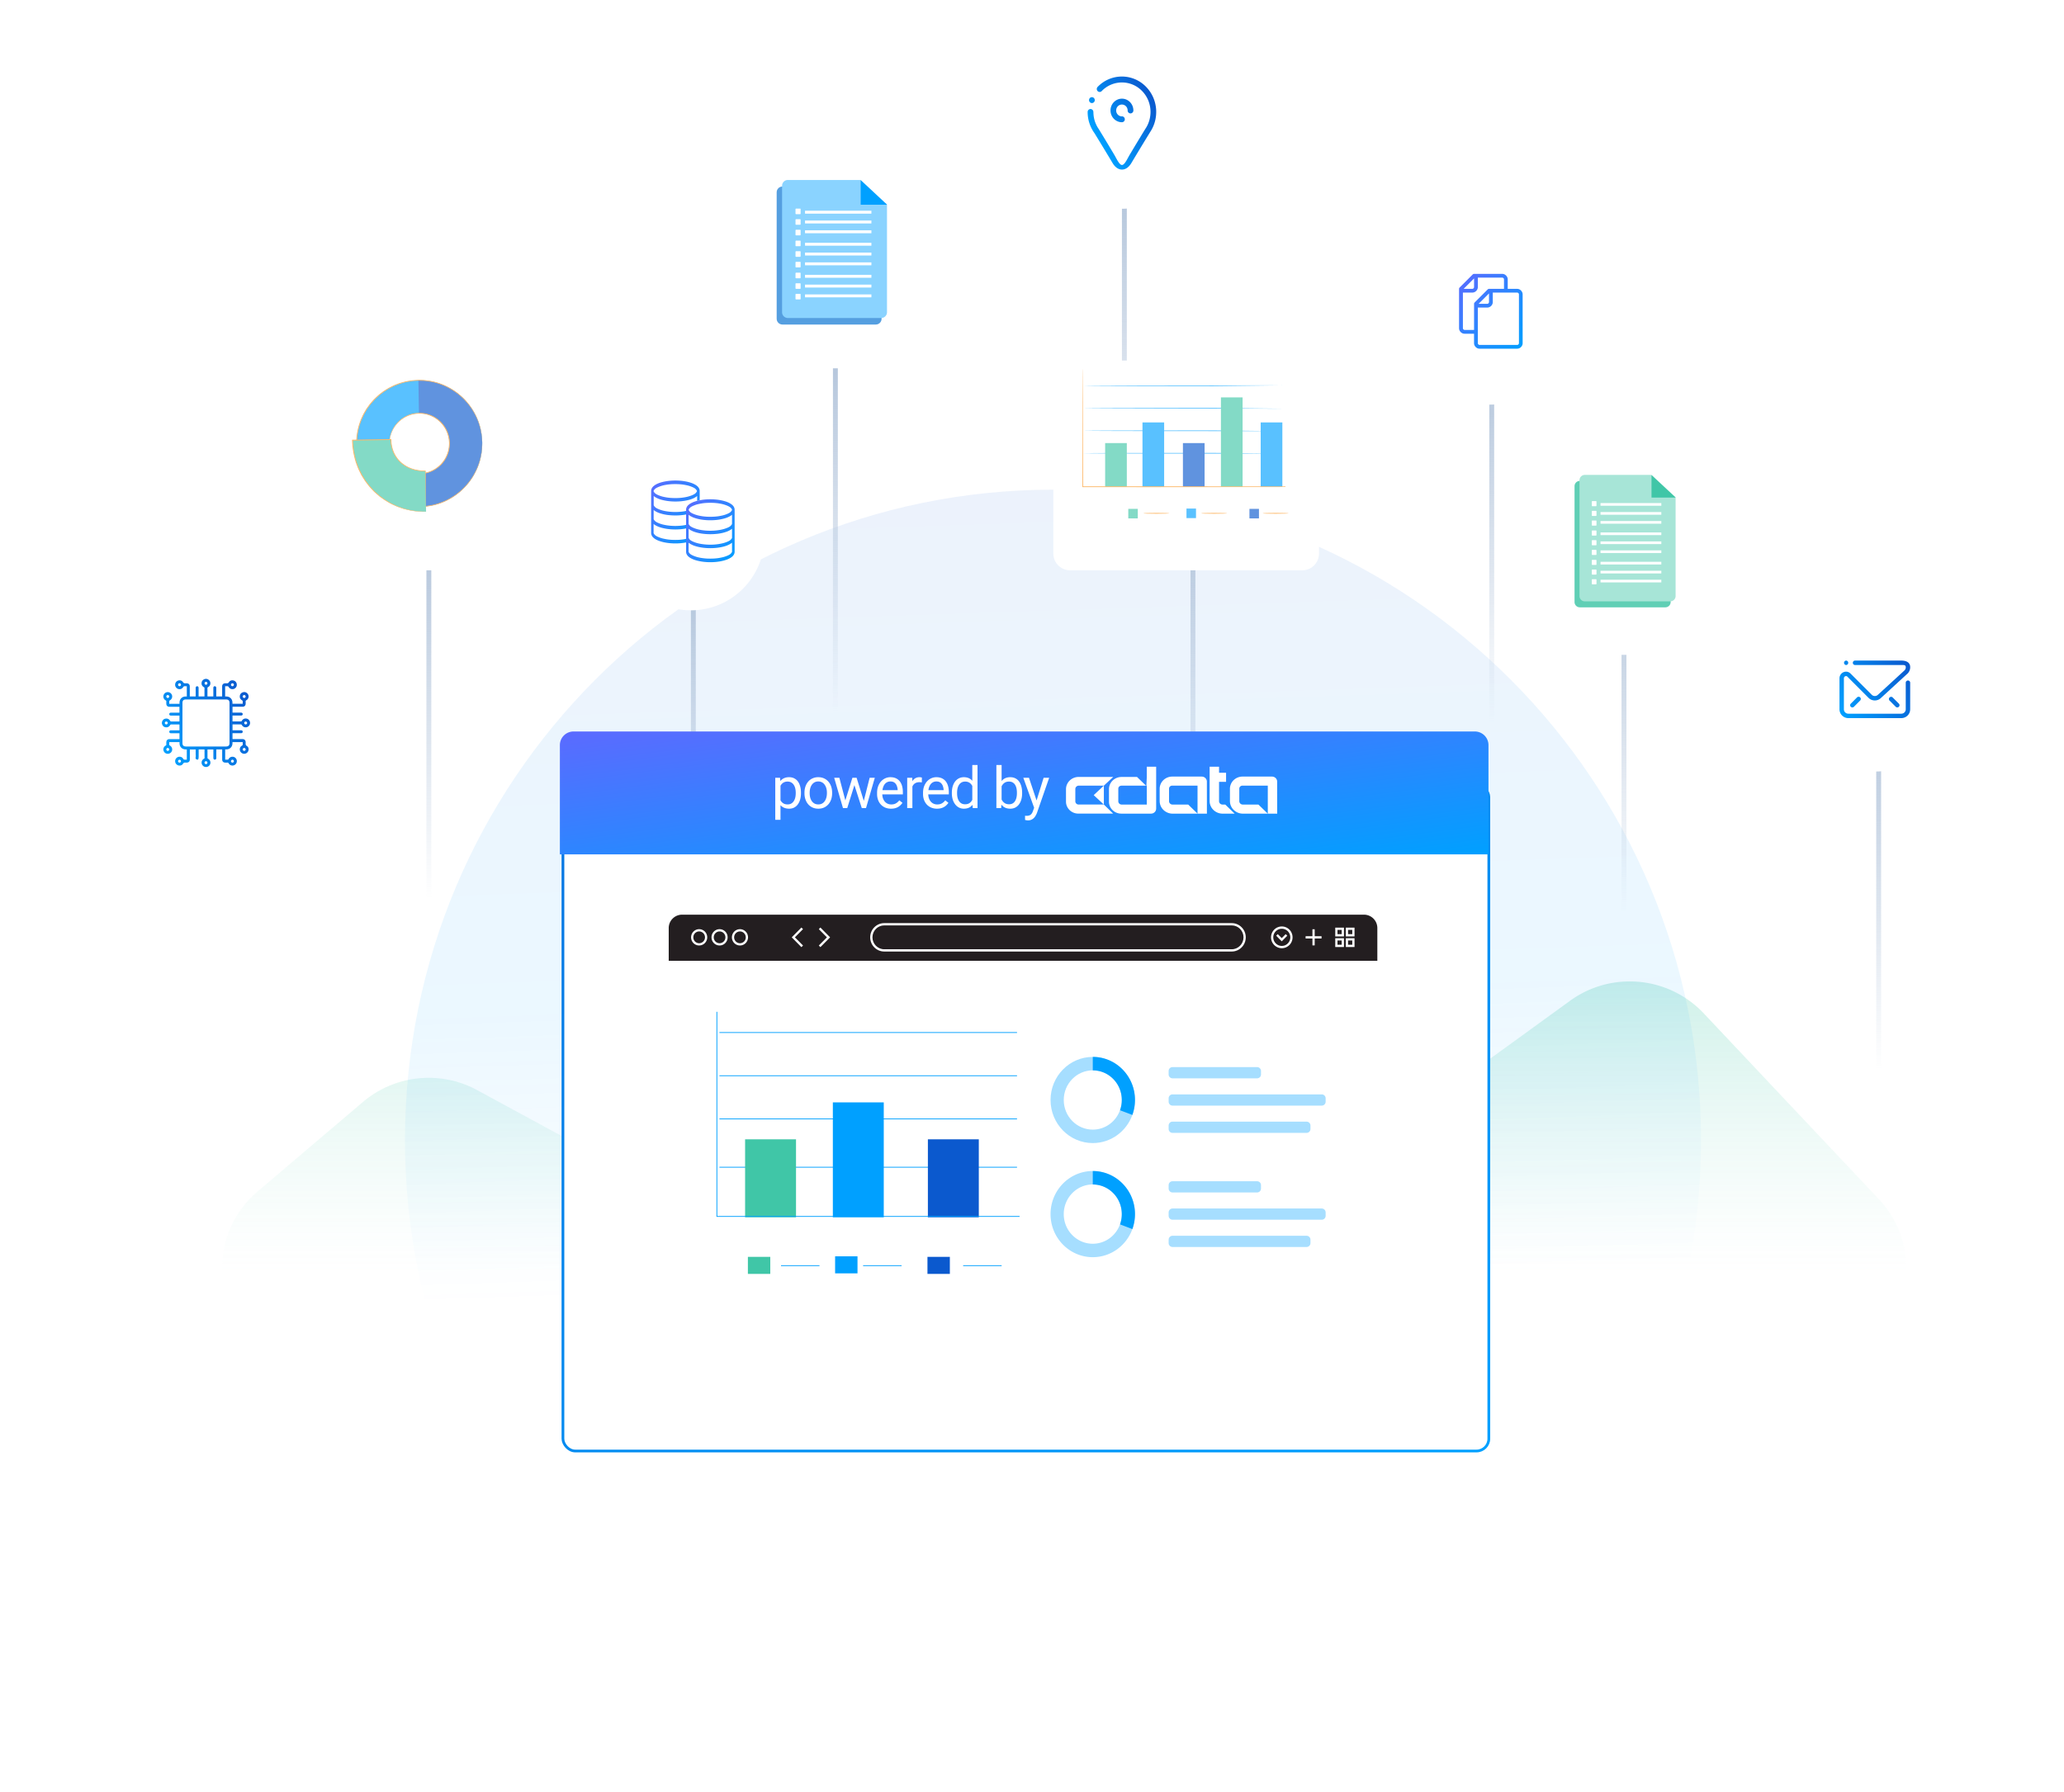 <svg xmlns="http://www.w3.org/2000/svg" width="555" height="482" fill="none" viewBox="0 0 555 482">
  <path fill="url(#a)" fill-opacity=".65" d="m97.575 296.39-28.14 23.916c-19.38 16.47-7.733 48.161 17.7 48.161h398.058c23.961 0 36.326-28.638 19.895-46.078l-46.963-49.845c-9.424-10.003-24.811-11.453-35.938-3.386l-32.429 23.51a27.332 27.332 0 0 1-32.796-.532l-66.998-51.971c-10.351-8.03-24.944-7.586-34.788 1.058l-70.718 62.097a27.334 27.334 0 0 1-31.075 3.483l-25.067-13.607a27.333 27.333 0 0 0-30.741 3.194Z"/>
  <path fill="url(#b)" d="M283.15 481.567c96.236 0 174.25-78.321 174.25-174.934S379.386 131.7 283.15 131.7 108.9 210.02 108.9 306.633s78.014 174.934 174.25 174.934Z" opacity=".08"/>
  <path stroke="url(#c)" stroke-width="1.317" d="M115.316 133.852v107.999"/>
  <path stroke="url(#d)" stroke-width="1.317" d="M186.437 141.755v107.998"/>
  <path stroke="url(#e)" stroke-width="1.317" d="M224.632 83.804v107.999"/>
  <path stroke="url(#f)" stroke-width="1.317" d="M302.339 39.024v107.999"/>
  <path stroke="url(#g)" stroke-width="1.317" d="M320.777 123.316v107.999"/>
  <path stroke="url(#h)" stroke-width="1.317" d="M401.118 86.438v107.999"/>
  <path stroke="url(#i)" stroke-width="1.317" d="M436.679 137.803v107.999"/>
  <path stroke="url(#j)" stroke-width="1.317" d="M505.166 179.949v107.999"/>
  <g filter="url(#k)">
    <path fill="#fff" d="M254.711 39.024h-60.618a4.367 4.367 0 0 0-4.363 4.37v46.022a4.367 4.367 0 0 0 4.363 4.37h60.618a4.367 4.367 0 0 0 4.364-4.37V43.395a4.367 4.367 0 0 0-4.364-4.37Z"/>
  </g>
  <path fill="#559FE0" d="M208.843 51.719V85.73c0 .86.694 1.554 1.551 1.554h25.107c.858 0 1.552-.695 1.552-1.554V56.75l-7.071-6.586h-19.588c-.857 0-1.551.695-1.551 1.554Z"/>
  <path fill="#8AD3FF" d="M210.298 49.96v34.013a1.55 1.55 0 0 0 1.551 1.553h25.107a1.55 1.55 0 0 0 1.551-1.553v-28.98l-7.071-6.586h-19.587a1.55 1.55 0 0 0-1.551 1.553Z"/>
  <path fill="#00A0FF" d="M238.507 55.054h-7.071v-6.589l7.071 6.59Z"/>
  <path fill="#fff" fill-rule="evenodd" d="M213.909 57.464v-1.228c0-.074.056-.135.123-.135h1.127c.067 0 .123.061.123.135v1.228c0 .073-.056.135-.123.135h-1.127c-.067 0-.123-.062-.123-.135Z" clip-rule="evenodd" style="mix-blend-mode:screen"/>
  <path fill="#fff" d="M234.316 56.678h-17.849v.786h17.849v-.785Z" style="mix-blend-mode:screen"/>
  <path fill="#fff" fill-rule="evenodd" d="M213.909 60.313v-1.228c0-.074.056-.135.123-.135h1.127c.067 0 .123.061.123.135v1.228c0 .073-.056.135-.123.135h-1.127c-.067 0-.123-.062-.123-.135Z" clip-rule="evenodd" style="mix-blend-mode:screen"/>
  <path fill="#fff" d="M234.316 59.313h-17.849v.786h17.849v-.785Z" style="mix-blend-mode:screen"/>
  <path fill="#fff" fill-rule="evenodd" d="M213.909 63.16v-1.23c0-.073.056-.135.123-.135h1.127c.067 0 .123.062.123.135v1.228c0 .073-.056.135-.123.135h-1.127c-.067 0-.123-.062-.123-.135Z" clip-rule="evenodd" style="mix-blend-mode:screen"/>
  <path fill="#fff" d="M234.316 61.946h-17.849v.785h17.849v-.785Z" style="mix-blend-mode:screen"/>
  <path fill="#fff" fill-rule="evenodd" d="M213.909 66.082v-1.229c0-.073.056-.134.123-.134h1.127c.067 0 .123.061.123.134v1.229c0 .073-.056.134-.123.134h-1.127c-.067 0-.123-.061-.123-.134Z" clip-rule="evenodd" style="mix-blend-mode:screen"/>
  <path fill="#fff" d="M234.316 65.296h-17.849v.785h17.849v-.785Z" style="mix-blend-mode:screen"/>
  <path fill="#fff" fill-rule="evenodd" d="M213.909 68.93v-1.228c0-.073.056-.135.123-.135h1.127c.067 0 .123.062.123.135v1.228c0 .074-.056.135-.123.135h-1.127c-.067 0-.123-.061-.123-.135Z" clip-rule="evenodd" style="mix-blend-mode:screen"/>
  <path fill="#fff" d="M234.316 67.93h-17.849v.786h17.849v-.785Z" style="mix-blend-mode:screen"/>
  <path fill="#fff" fill-rule="evenodd" d="M213.909 71.78v-1.23c0-.073.056-.135.123-.135h1.127c.067 0 .123.062.123.135v1.228c0 .074-.056.135-.123.135h-1.127c-.067 0-.123-.061-.123-.135Z" clip-rule="evenodd" style="mix-blend-mode:screen"/>
  <path fill="#fff" d="M234.316 70.566h-17.849v.785h17.849v-.785Z" style="mix-blend-mode:screen"/>
  <path fill="#fff" fill-rule="evenodd" d="M213.909 74.702v-1.228c0-.074.056-.135.123-.135h1.127c.067 0 .123.061.123.135v1.228c0 .073-.056.134-.123.134h-1.127c-.067 0-.123-.061-.123-.134Z" clip-rule="evenodd" style="mix-blend-mode:screen"/>
  <path fill="#fff" d="M234.316 73.916h-17.849v.786h17.849v-.786Z" style="mix-blend-mode:screen"/>
  <path fill="#fff" fill-rule="evenodd" d="M213.909 77.547V76.32c0-.073.056-.134.123-.134h1.127c.067 0 .123.061.123.134v1.228c0 .074-.056.135-.123.135h-1.127c-.067 0-.123-.061-.123-.135Z" clip-rule="evenodd" style="mix-blend-mode:screen"/>
  <path fill="#fff" d="M234.316 76.548h-17.849v.786h17.849v-.786Z" style="mix-blend-mode:screen"/>
  <path fill="#fff" fill-rule="evenodd" d="M213.909 80.397v-1.229c0-.073.056-.134.123-.134h1.127c.067 0 .123.061.123.134v1.229c0 .073-.056.134-.123.134h-1.127c-.067 0-.123-.061-.123-.134Z" clip-rule="evenodd" style="mix-blend-mode:screen"/>
  <path fill="#fff" d="M234.316 79.183h-17.849v.786h17.849v-.786Z" style="mix-blend-mode:screen"/>
  <g filter="url(#l)">
    <path fill="#fff" d="M465.256 120.682h-55.531a4 4 0 0 0-3.997 4.003v42.16a4 4 0 0 0 3.997 4.004h55.531a4.001 4.001 0 0 0 3.998-4.004v-42.16a4 4 0 0 0-3.998-4.003Z"/>
  </g>
  <path fill="#5FCFB5" d="M423.387 130.759v31.159c0 .787.636 1.423 1.421 1.423h23.001a1.42 1.42 0 0 0 1.42-1.423V135.37l-6.477-6.034h-17.944c-.785 0-1.421.637-1.421 1.423Z"/>
  <path fill="#A7E5D7" d="M424.72 129.151v31.158c0 .787.635 1.424 1.421 1.424h23c.785 0 1.421-.637 1.421-1.424v-26.548l-6.478-6.033h-17.943a1.42 1.42 0 0 0-1.421 1.423Z"/>
  <path fill="#40C6A7" d="M450.564 133.818h-6.477v-6.037l6.477 6.037Z"/>
  <path fill="#fff" fill-rule="evenodd" d="M428.031 136.025V134.9c0-.067.051-.124.112-.124h1.033c.061 0 .112.057.112.124v1.125c0 .067-.051.123-.112.123h-1.033c-.061 0-.112-.056-.112-.123Z" clip-rule="evenodd" style="mix-blend-mode:screen"/>
  <path fill="#fff" d="M446.723 135.305h-16.352v.72h16.352v-.72Z" style="mix-blend-mode:screen"/>
  <path fill="#fff" fill-rule="evenodd" d="M428.031 138.635v-1.125c0-.067.051-.124.112-.124h1.033c.061 0 .112.057.112.124v1.125c0 .067-.051.124-.112.124h-1.033c-.061 0-.112-.057-.112-.124Z" clip-rule="evenodd" style="mix-blend-mode:screen"/>
  <path fill="#fff" d="M446.723 137.719h-16.352v.72h16.352v-.72Z" style="mix-blend-mode:screen"/>
  <path fill="#fff" fill-rule="evenodd" d="M428.031 141.242v-1.125c0-.067.051-.123.112-.123h1.033c.061 0 .112.056.112.123v1.125c0 .067-.051.124-.112.124h-1.033c-.061 0-.112-.057-.112-.124Z" clip-rule="evenodd" style="mix-blend-mode:screen"/>
  <path fill="#fff" d="M446.723 140.131h-16.352v.719h16.352v-.719Z" style="mix-blend-mode:screen"/>
  <path fill="#fff" fill-rule="evenodd" d="M428.031 143.919v-1.125c0-.067.051-.123.112-.123h1.033c.061 0 .112.056.112.123v1.125c0 .067-.051.124-.112.124h-1.033c-.061 0-.112-.057-.112-.124Z" clip-rule="evenodd" style="mix-blend-mode:screen"/>
  <path fill="#fff" d="M446.723 143.199h-16.352v.72h16.352v-.72Z" style="mix-blend-mode:screen"/>
  <path fill="#fff" fill-rule="evenodd" d="M428.031 146.529v-1.125c0-.067.051-.123.112-.123h1.033c.061 0 .112.056.112.123v1.125c0 .067-.051.124-.112.124h-1.033c-.061 0-.112-.057-.112-.124Z" clip-rule="evenodd" style="mix-blend-mode:screen"/>
  <path fill="#fff" d="M446.723 145.614h-16.352v.719h16.352v-.719Z" style="mix-blend-mode:screen"/>
  <path fill="#fff" fill-rule="evenodd" d="M428.031 149.137v-1.126c0-.067.051-.123.112-.123h1.033c.061 0 .112.056.112.123v1.126c0 .067-.051.123-.112.123h-1.033c-.061 0-.112-.056-.112-.123Z" clip-rule="evenodd" style="mix-blend-mode:screen"/>
  <path fill="#fff" d="M446.723 148.025h-16.352v.72h16.352v-.72Z" style="mix-blend-mode:screen"/>
  <path fill="#fff" fill-rule="evenodd" d="M428.031 151.816v-1.125c0-.067.051-.123.112-.123h1.033c.061 0 .112.056.112.123v1.125c0 .067-.051.124-.112.124h-1.033c-.061 0-.112-.057-.112-.124Z" clip-rule="evenodd" style="mix-blend-mode:screen"/>
  <path fill="#fff" d="M446.723 151.096h-16.352v.72h16.352v-.72Z" style="mix-blend-mode:screen"/>
  <path fill="#fff" fill-rule="evenodd" d="M428.031 154.423v-1.125c0-.067.051-.123.112-.123h1.033c.061 0 .112.056.112.123v1.125c0 .068-.051.124-.112.124h-1.033c-.061 0-.112-.056-.112-.124Z" clip-rule="evenodd" style="mix-blend-mode:screen"/>
  <path fill="#fff" d="M446.723 153.508h-16.352v.719h16.352v-.719Z" style="mix-blend-mode:screen"/>
  <path fill="#fff" fill-rule="evenodd" d="M428.031 157.034v-1.126c0-.067.051-.123.112-.123h1.033c.061 0 .112.056.112.123v1.126c0 .067-.051.123-.112.123h-1.033c-.061 0-.112-.056-.112-.123Z" clip-rule="evenodd" style="mix-blend-mode:screen"/>
  <path fill="#fff" d="M446.723 155.922h-16.352v.719h16.352v-.719Z" style="mix-blend-mode:screen"/>
  <g filter="url(#m)">
    <path fill="#fff" d="M350.175 91.707h-62.439a4.499 4.499 0 0 0-4.495 4.501v47.404a4.5 4.5 0 0 0 4.495 4.502h62.439a4.498 4.498 0 0 0 4.494-4.502V96.208a4.498 4.498 0 0 0-4.494-4.501Z"/>
  </g>
  <g opacity=".65">
    <path fill="#00A0FF" d="M344.821 122.025c-19.344 0-53.579-.048-53.579-.112 0-.063 15.675-.111 35.019-.111m18.56-5.833c-19.344 0-53.579-.049-53.579-.112 0-.064 15.675-.112 35.019-.112m18.56-5.83c-19.344 0-53.579-.048-53.579-.112 0-.063 15.675-.111 35.019-.111m0-5.833c-19.344 0-35.019-.049-35.019-.112s34.235-.112 53.579-.112"/>
    <path fill="#40C6A7" d="M302.995 119.169h-5.827v11.735h5.827v-11.735Z"/>
    <path fill="#0B59CE" d="M323.91 119.169h-5.827v11.735h5.827v-11.735Z"/>
    <path fill="#00A0FF" d="M344.821 113.611h-5.827v17.293h5.827v-17.293Z"/>
    <path fill="#40C6A7" d="M334.129 106.878h-5.827v24.026h5.827v-24.026Z"/>
    <path fill="#00A0FF" d="M313.033 113.611h-5.827v17.293h5.827v-17.293Z"/>
    <path fill="#FB9218" d="m345.659 130.986-35.691.033c-6.668 0-13.032-.006-18.826-.009h-.102v-.103l.039-22.828c.012-2.795.021-5.011.03-6.539l.015-1.74.009-.446c0-.1.009-.15.009-.15s.006.05.009.15c0 .109.006.257.009.447l.015 1.739c.006 1.528.018 3.744.03 6.539.01 5.61.025 13.532.04 22.828l-.103-.102c5.794 0 12.158-.006 18.826-.009l35.691.033"/>
    <path fill="#40C6A7" d="M305.949 136.861h-2.559v2.563h2.559v-2.563Z"/>
    <path fill="#00A0FF" d="M321.598 136.78h-2.56v2.563h2.56v-2.563Z"/>
    <path fill="#0B59CE" d="M338.527 136.861h-2.559v2.563h2.559v-2.563Z"/>
    <path fill="#FB9218" d="M314.429 138.06c0 .06-1.561.111-3.485.111-1.923 0-3.487-.048-3.487-.111 0-.064 1.561-.112 3.487-.112 1.927 0 3.485.048 3.485.112Zm15.531 0c0 .06-1.562.111-3.485.111-1.923 0-3.488-.048-3.488-.111 0-.064 1.562-.112 3.488-.112s3.485.048 3.485.112Zm16.534 0c0 .06-1.561.111-3.484.111-1.924 0-3.488-.048-3.488-.111 0-.064 1.561-.112 3.488-.112 1.926 0 3.484.048 3.484.112Z"/>
  </g>
  <g filter="url(#n)">
    <path fill="#fff" d="M143.397 91.707h-62.44a4.498 4.498 0 0 0-4.494 4.501v47.404a4.499 4.499 0 0 0 4.495 4.502h62.439a4.498 4.498 0 0 0 4.494-4.502V96.208a4.498 4.498 0 0 0-4.494-4.501Z"/>
  </g>
  <g opacity=".65">
    <path fill="#00A0FF" d="M129.669 119c.15 9.371-7.308 17.119-16.619 17.27-9.315.15-17.014-7.352-17.165-16.724-.15-9.371 7.307-17.118 16.619-17.269 9.315-.151 17.014 7.351 17.162 16.723h.003Zm-24.969.404c.072 4.481 3.753 8.068 8.205 7.995 4.452-.072 8.019-3.777 7.946-8.257-.072-4.481-3.753-8.067-8.205-7.995-4.453.072-8.019 3.777-7.946 8.257Z"/>
    <path fill="#0B59CE" d="M129.668 119c.151 9.371-7.307 17.119-16.618 17.27l-.142-8.871c4.452-.072 8.018-3.777 7.946-8.257-.072-4.481-3.753-8.067-8.205-7.995l-.142-8.87c9.315-.151 17.014 7.351 17.161 16.723Z"/>
    <path fill="#FB9218" d="M104.703 119.404s-.006-.045-.006-.132v-.387c0-.169.003-.38.042-.628.03-.247.057-.534.141-.848.124-.637.398-1.392.841-2.198a8.179 8.179 0 0 1 2.014-2.376c.904-.722 2.059-1.344 3.407-1.616 1.335-.262 2.854-.25 4.31.278a7.648 7.648 0 0 1 2.092 1.087c.338.223.633.507.941.779.28.302.576.598.817.942 1.028 1.331 1.628 3.052 1.673 4.834.012 1.784-.531 3.523-1.517 4.888-.232.35-.515.658-.786.966-.299.284-.588.574-.917.809a7.646 7.646 0 0 1-2.056 1.153c-1.437.574-2.954.637-4.298.417-1.354-.229-2.526-.812-3.455-1.504a8.114 8.114 0 0 1-2.089-2.309c-.47-.791-.766-1.537-.91-2.171-.094-.311-.13-.598-.166-.842a4.186 4.186 0 0 1-.063-.625c-.006-.16-.009-.287-.015-.387 0-.087 0-.133.003-.133.042-.006 0 .722.328 1.963.154.622.461 1.352.935 2.125a8.067 8.067 0 0 0 2.077 2.247c.916.667 2.068 1.231 3.391 1.446 1.314.205 2.791.136 4.19-.426a7.504 7.504 0 0 0 1.999-1.129c.319-.23.597-.513.889-.791.262-.302.54-.601.763-.942.955-1.329 1.483-3.019 1.468-4.752-.043-1.733-.621-3.406-1.622-4.701-.235-.335-.522-.622-.793-.918-.301-.266-.588-.54-.913-.761a7.469 7.469 0 0 0-2.032-1.066c-1.414-.519-2.894-.537-4.199-.289-1.315.256-2.448.857-3.34 1.554a8.01 8.01 0 0 0-2.002 2.31c-.446.788-.729 1.528-.865 2.153-.289 1.25-.223 1.977-.265 1.971l-.012.009Z"/>
    <path fill="#FB9218" d="M129.669 119s-.015-.094-.031-.275c-.015-.19-.036-.456-.066-.803a39.714 39.714 0 0 0-.045-.592c-.027-.217-.075-.45-.118-.706-.09-.51-.174-1.102-.379-1.742-.317-1.305-.953-2.841-1.942-4.469a16.912 16.912 0 0 0-4.35-4.731c-1.923-1.41-4.344-2.599-7.126-3.055-.696-.088-1.402-.223-2.131-.214-.362-.006-.73-.037-1.097-.025-.368.025-.739.052-1.113.076-.187.015-.374.018-.561.045l-.56.097c-.374.069-.754.118-1.128.205-.738.214-1.504.384-2.23.701-.751.256-1.45.646-2.174 1.008-.349.202-.687.432-1.034.649-.355.205-.675.465-1.001.722-.675.483-1.26 1.084-1.875 1.66l-.838.957-.21.242-.188.259-.376.523-.377.525-.329.562-.328.564-.166.284-.139.299c-.184.399-.365.797-.551 1.199-.145.416-.29.836-.434 1.256a18.166 18.166 0 0 0-.781 5.325c.054 1.827.377 3.617.95 5.302.16.414.316.827.473 1.241.195.395.391.788.587 1.18l.148.293.175.278.347.553.346.549.395.513.392.511.196.253.217.236c.289.311.579.622.868.93.633.558 1.239 1.141 1.926 1.6.335.244.664.492 1.022.688.353.205.7.423 1.055.613.736.338 1.447.706 2.207.936.736.296 1.507.438 2.252.628.377.075.76.112 1.133.169l.564.078c.187.025.377.019.564.028.374.012.744.027 1.115.039.368 0 .733-.042 1.097-.06.73-.016 1.429-.173 2.123-.284 2.767-.547 5.145-1.815 7.023-3.285a16.893 16.893 0 0 0 4.194-4.87c.934-1.658 1.519-3.215 1.796-4.529.184-.649.25-1.241.323-1.754.033-.257.075-.492.096-.709.009-.218.018-.417.027-.592.018-.347.03-.616.039-.806.01-.181.022-.275.022-.275s.006.094 0 .275l-.015.806-.016.595c-.015.217-.054.455-.084.712-.066.516-.127 1.114-.304 1.766-.263 1.326-.841 2.896-1.77 4.574a16.95 16.95 0 0 1-4.205 4.934c-1.887 1.494-4.29 2.783-7.087 3.345-.703.115-1.411.275-2.147.293-.367.021-.735.063-1.109.063-.374-.012-.75-.024-1.127-.039-.19-.009-.38-.006-.57-.027l-.57-.079c-.38-.057-.765-.093-1.148-.169-.757-.19-1.538-.335-2.282-.631-.769-.232-1.492-.604-2.237-.945-.362-.193-.711-.413-1.07-.619-.365-.196-.699-.447-1.037-.694-.699-.468-1.314-1.054-1.954-1.621-.292-.314-.584-.628-.88-.942l-.22-.239-.199-.257-.398-.516-.4-.519-.35-.559-.353-.561-.175-.281-.148-.296c-.199-.395-.397-.794-.596-1.196l-.483-1.259a18.328 18.328 0 0 1-.961-5.374c-.006-1.85.265-3.677.793-5.401.147-.426.295-.848.44-1.271.186-.408.373-.812.557-1.214l.139-.302.166-.286.331-.571.332-.568.383-.531.38-.528.19-.263.213-.245c.284-.326.567-.649.851-.969.624-.586 1.217-1.192 1.902-1.681.328-.26.654-.52 1.016-.728.352-.217.693-.45 1.049-.655.732-.366 1.444-.761 2.203-1.018.736-.32 1.511-.492 2.261-.706.38-.088.766-.136 1.143-.206l.566-.096c.19-.03.38-.03.57-.045.377-.025.754-.049 1.128-.076.373-.012.744.021 1.109.027.738-.006 1.45.133 2.155.224 2.813.468 5.257 1.681 7.193 3.112a16.992 16.992 0 0 1 4.362 4.795c.982 1.645 1.609 3.197 1.917 4.514.199.646.277 1.243.359 1.757.039.256.084.492.108.709l.033.595c.018.347.034.616.043.806.009.181.006.275.006.275l.003.006Z"/>
    <path fill="#40C6A7" d="M114.566 137.631c-10.897.175-19.588-8.293-19.763-19.256l10.313-.166c.084 5.241 4.066 8.544 9.275 8.46l.175 10.965v-.003Z"/>
    <path fill="#FB9218" d="M114.566 137.631s-.006-.072-.012-.202a34.509 34.509 0 0 1-.018-.58c-.012-.516-.033-1.256-.057-2.198-.043-1.905-.1-4.634-.175-7.982l.087.084c-.992.006-2.041-.09-3.102-.38a8.823 8.823 0 0 1-3.075-1.501 8.002 8.002 0 0 1-2.333-2.85c-.564-1.15-.859-2.466-.88-3.813l.115.112-7.986.133-2.327.036.115-.118a21.7 21.7 0 0 0 1.049 6.108c.174.468.35.933.521 1.395.196.45.425.878.63 1.313.196.441.455.839.703 1.238.256.392.467.809.762 1.162.278.366.552.725.823 1.078.29.341.597.652.889.972l.44.474c.16.142.317.281.474.423l.928.821c1.296.975 2.566 1.809 3.826 2.364l.913.423c.304.118.609.214.898.32.293.103.576.202.85.296.278.087.555.139.82.208.266.063.522.127.766.187.124.03.244.061.362.088.12.021.238.036.352.051.462.067.884.124 1.264.178.379.07.714.061 1.003.082.29.015.537.027.742.039.193.012.347.018.461.027.106.006.16.012.163.015 0 0-.048.003-.148.003-.114 0-.262 0-.455-.003-.208-.003-.458-.006-.751-.012-.298-.009-.648.003-1.028-.06-.382-.048-.807-.103-1.272-.16-.117-.015-.235-.027-.355-.048-.121-.028-.242-.055-.365-.085-.247-.057-.507-.118-.775-.178-.265-.067-.545-.115-.826-.202l-.859-.29c-.295-.103-.6-.197-.91-.314a172.25 172.25 0 0 1-.926-.42c-1.275-.549-2.562-1.383-3.876-2.361l-.941-.824c-.16-.139-.319-.281-.482-.423-.148-.157-.296-.317-.446-.474-.296-.323-.61-.637-.902-.981-.274-.359-.551-.722-.835-1.087-.298-.356-.515-.776-.774-1.171-.25-.402-.516-.807-.715-1.25-.21-.438-.443-.873-.642-1.329-.175-.465-.353-.936-.53-1.41a21.86 21.86 0 0 1-1.07-6.177v-.118h.114c.738-.012 1.528-.024 2.327-.039 2.77-.042 5.459-.084 7.985-.127h.115v.112c.018 1.319.304 2.602.85 3.723a7.81 7.81 0 0 0 2.261 2.78 8.716 8.716 0 0 0 2.999 1.48c1.04.289 2.071.389 3.048.389h.087v.085c.037 3.372.064 6.12.082 8.037l.012 2.18v.561c0 .127-.003.19-.006.187l.018.003Z"/>
  </g>
  <g filter="url(#o)">
    <path fill="#fff" d="M504.427 202.229c9.411 0 17.041-7.641 17.041-17.067 0-9.425-7.63-17.066-17.041-17.066-9.412 0-17.042 7.641-17.042 17.066 0 9.426 7.63 17.067 17.042 17.067Z"/>
  </g>
  <path fill="url(#p)" fill-rule="evenodd" d="M497.669 190.089a.596.596 0 0 1 0-.842l1.68-1.682a.594.594 0 1 1 .84.841l-1.68 1.683a.594.594 0 0 1-.84 0Zm12.085 0-1.68-1.683a.595.595 0 0 1 .84-.841l1.68 1.682a.594.594 0 1 1-.84.842Zm3.196-8.951-7.141 6.555a2.38 2.38 0 0 1-3.361 0l-4.189-4.195-1.412-1.415c-.11-.134-.262-.25-.439-.25a.598.598 0 0 0-.596.598v8.329c0 .658.529 1.189 1.187 1.189h14.259c.657 0 1.187-.531 1.187-1.189v-7.14c0-.33.268-.598.597-.598.328 0 .596.268.596.598v7.14a2.375 2.375 0 0 1-2.374 2.378h-14.259a2.38 2.38 0 0 1-2.375-2.378v-8.329c0-.988.798-1.787 1.784-1.787.457 0 .871.207 1.188.512l5.692 5.695a1.189 1.189 0 0 0 1.681 0l7.141-6.554a1.18 1.18 0 0 0 .341-.842h-.006c0-.658-.53-.597-1.187-.597h-12.475a.598.598 0 0 1 0-1.195h12.475c1.09 0 2.009.329 2.283 1.189h.018a2.39 2.39 0 0 1-.609 2.28l-.006.006Zm-16.542-2.28a.599.599 0 0 1 0-1.195.598.598 0 0 1 0 1.195Z" clip-rule="evenodd"/>
  <g filter="url(#q)">
    <path fill="#fff" d="M301.68 50.878c10.184 0 18.439-8.256 18.439-18.44 0-10.183-8.255-18.438-18.439-18.438-10.183 0-18.439 8.255-18.439 18.439 0 10.183 8.256 18.439 18.439 18.439Z"/>
  </g>
  <path fill="url(#r)" fill-rule="evenodd" d="M301.685 31.288c.424 0 .771.357.771.795a.786.786 0 0 1-.771.794c-1.697 0-3.075-1.42-3.075-3.169 0-1.748 1.378-3.17 3.075-3.17 1.696 0 3.075 1.422 3.075 3.17a.786.786 0 0 1-.771.795.786.786 0 0 1-.772-.795c0-.874-.684-1.59-1.542-1.59s-1.542.706-1.542 1.59c0 .884.684 1.59 1.542 1.59l.01-.01Zm7.528 4.322a725.61 725.61 0 0 0-5.003 8.256c-1.388 2.325-3.643 2.325-5.031 0a861.522 861.522 0 0 0-4.877-8.048 9.685 9.685 0 0 1-1.841-5.673v-.03c0-.437.347-.794.771-.794.424 0 .771.357.771.794h.009c0 1.093.212 2.186.656 3.2l.058.119c.192.437.433.864.713 1.262a606.95 606.95 0 0 1 4.087 6.765c.723 1.212 1.446 2.911 2.169 2.911.722 0 1.445-1.699 2.168-2.91a767.946 767.946 0 0 1 4.087-6.766 7.81 7.81 0 0 0 .762-1.382c1.243-2.91.723-6.427-1.591-8.812a7.53 7.53 0 0 0-10.882 0 .76.76 0 0 1-.549.229.786.786 0 0 1-.772-.795.8.8 0 0 1 .222-.556 9.028 9.028 0 0 1 13.061 0c3.229 3.328 3.556 8.514 1.002 12.23h.01Zm-15.605-7.889a.786.786 0 0 1-.772-.795c0-.437.347-.794.772-.794.424 0 .771.357.771.794a.785.785 0 0 1-.771.795Z" clip-rule="evenodd"/>
  <g filter="url(#s)">
    <path fill="#fff" d="M185.779 158.877c10.911 0 19.756-8.845 19.756-19.756s-8.845-19.756-19.756-19.756-19.756 8.845-19.756 19.756 8.845 19.756 19.756 19.756Z"/>
  </g>
  <path fill="url(#t)" d="M184.5 144.919c-.199.046-.391.092-.606.123-.362.061-.738.1-1.13.131-.392.03-.783.038-1.191.038-.407 0-.806-.015-1.191-.038-.391-.031-.76-.07-1.121-.131a17.92 17.92 0 0 1-1.037-.208 6.695 6.695 0 0 1-.915-.291c-.614-.231-1.029-.461-1.244-.7-.215-.23-.315-.407-.315-.514v-2.405a4.3 4.3 0 0 0 .599.407c.23.131.484.246.776.361.3.115.622.215.968.3.346.084.707.161 1.083.223.377.061.769.107 1.176.138a16.22 16.22 0 0 0 2.474 0 14.37 14.37 0 0 0 1.175-.138c.177-.031.346-.07.515-.108v-.953c-.2.046-.392.093-.607.123-.361.062-.738.1-1.129.131-.392.031-.784.046-1.191.046a14.846 14.846 0 0 1-2.313-.177c-.361-.061-.707-.13-1.037-.207a6.82 6.82 0 0 1-.914-.292c-.615-.231-1.03-.461-1.245-.699-.215-.231-.315-.4-.315-.507v-2.413c.169.146.369.285.599.415.231.131.484.246.776.361.3.108.623.208.968.3.346.092.707.161 1.084.223.376.061.768.1 1.175.13.407.031.814.046 1.237.046a16.182 16.182 0 0 0 2.412-.176c.177-.031.346-.069.515-.108v-.945c-.2.039-.392.092-.607.123a15.501 15.501 0 0 1-3.511.131c-.392-.031-.76-.077-1.121-.131a10.528 10.528 0 0 1-1.038-.207 6.866 6.866 0 0 1-.914-.292c-.615-.231-1.029-.461-1.245-.699-.215-.231-.315-.408-.315-.515v-2.413c.169.146.369.285.6.415.23.131.484.246.776.361.299.116.622.215.968.3.345.084.707.161 1.083.223.376.061.768.107 1.175.138a16.22 16.22 0 0 0 2.474 0c.408-.031.792-.077 1.176-.138.376-.062.737-.131 1.083-.223.346-.085.669-.184.968-.3.292-.107.546-.23.776-.361.231-.13.423-.269.599-.415v1.314c.039-.008.077-.023.116-.038.184-.046.384-.077.568-.116v-2.496c0-.246-.054-.477-.161-.7a2.002 2.002 0 0 0-.484-.614 3.176 3.176 0 0 0-.615-.43 6.488 6.488 0 0 0-.807-.377 12.54 12.54 0 0 0-.968-.3 11.076 11.076 0 0 0-1.083-.222 13.557 13.557 0 0 0-1.175-.139 16.751 16.751 0 0 0-2.474 0 13.628 13.628 0 0 0-2.259.361 9.884 9.884 0 0 0-.968.3c-.3.115-.569.238-.807.377a3.486 3.486 0 0 0-.607.43 2.002 2.002 0 0 0-.484.614 1.592 1.592 0 0 0-.161.7v11.263c0 .245.054.476.161.699.108.223.269.422.484.614.169.154.377.3.607.431.238.138.507.261.807.376.3.108.622.208.968.3s.707.161 1.083.223c.377.061.769.107 1.176.138a16.22 16.22 0 0 0 2.474 0 14.37 14.37 0 0 0 1.175-.138c.177-.031.346-.07.515-.108v-.945h-.039Zm-8.435-13.353c.215-.23.63-.461 1.244-.699.285-.108.584-.207.915-.292.33-.084.676-.154 1.037-.207.361-.062.737-.1 1.121-.131.392-.031.784-.038 1.191-.038.408 0 .799.015 1.191.038.392.031.768.069 1.13.131.361.061.706.13 1.037.207.33.085.637.177.922.292.614.231 1.029.461 1.237.699.207.238.315.407.315.515 0 .107-.108.269-.315.507-.208.238-.623.461-1.237.699a8.55 8.55 0 0 1-.922.292c-.331.085-.676.154-1.037.208a12.98 12.98 0 0 1-1.13.13c-.392.031-.783.039-1.191.039-.407 0-.806-.016-1.191-.039-.391-.031-.76-.069-1.121-.13a17.92 17.92 0 0 1-1.037-.208 6.693 6.693 0 0 1-.915-.292c-.614-.23-1.029-.461-1.244-.699-.215-.23-.315-.4-.315-.507 0-.108.107-.284.315-.515Z"/>
  <path fill="url(#u)" d="M196.893 135.799c.215.192.376.392.484.615.107.223.161.453.161.699v11.263c0 .246-.054.477-.161.699a1.993 1.993 0 0 1-.484.615c-.169.154-.377.3-.615.43a5.654 5.654 0 0 1-.806.377 10.865 10.865 0 0 1-2.052.522c-.376.062-.768.108-1.175.138a16.196 16.196 0 0 1-2.474 0 13.25 13.25 0 0 1-2.259-.361 7.924 7.924 0 0 1-.968-.299 5.669 5.669 0 0 1-.807-.377 3.107 3.107 0 0 1-.607-.43 1.993 1.993 0 0 1-.484-.615 1.585 1.585 0 0 1-.161-.699v-11.263c0-.246.054-.476.161-.699.108-.223.269-.423.484-.615.169-.153.377-.299.607-.43.239-.13.507-.261.807-.376.3-.108.622-.208.968-.3s.707-.161 1.083-.223a14.04 14.04 0 0 1 1.176-.138c.407-.031.814-.046 1.237-.046.422 0 .83.015 1.237.046.407.031.791.077 1.175.138.377.062.738.139 1.084.223.345.092.668.184.968.3.299.115.568.238.806.376.238.138.446.277.615.43Zm-10.149.1c-.615.231-1.03.461-1.245.699-.215.239-.315.408-.315.515 0 .108.108.269.315.507.208.238.63.461 1.245.699.284.108.584.208.914.292.33.085.676.154 1.037.208.361.061.738.1 1.122.13.384.031.784.039 1.191.039.407 0 .799-.016 1.191-.039.392-.03.768-.069 1.129-.13a17.92 17.92 0 0 0 1.037-.208c.331-.084.638-.176.922-.292.615-.23 1.03-.461 1.237-.699.208-.238.315-.399.315-.507 0-.107-.107-.284-.315-.515-.207-.23-.622-.461-1.237-.699a8.865 8.865 0 0 0-.922-.292c-.33-.084-.676-.153-1.037-.207-.361-.062-.737-.1-1.129-.131-.392-.03-.784-.038-1.191-.038-.407 0-.807.015-1.191.038a10.28 10.28 0 0 0-1.122.131c-.361.061-.707.131-1.037.207-.33.077-.638.177-.914.292Zm8.543 6.17c.615-.231 1.03-.461 1.237-.7.208-.23.315-.407.315-.514v-2.413a3.698 3.698 0 0 1-.599.415 6.065 6.065 0 0 1-.776.361c-.3.116-.622.215-.968.3-.346.084-.707.161-1.083.223a14.04 14.04 0 0 1-1.176.138c-.407.031-.814.046-1.237.046a16.2 16.2 0 0 1-1.237-.046 13.966 13.966 0 0 1-1.175-.138 11.462 11.462 0 0 1-1.084-.223 9.445 9.445 0 0 1-.968-.3 5.537 5.537 0 0 1-.776-.361c-.23-.13-.43-.269-.599-.415v2.413c0 .107.108.284.315.514.215.231.63.461 1.245.7.284.107.584.207.914.292.33.084.676.153 1.037.207.361.054.738.1 1.122.131a15.501 15.501 0 0 0 2.382 0 16.37 16.37 0 0 0 1.129-.131c.361-.054.707-.123 1.037-.207.331-.085.638-.177.922-.292h.023Zm0 3.749c.615-.231 1.03-.461 1.237-.699.208-.231.315-.4.315-.507v-2.413a3.763 3.763 0 0 1-.599.415 6.065 6.065 0 0 1-.776.361c-.3.108-.622.208-.968.3s-.707.161-1.083.223c-.377.061-.769.099-1.176.13-.407.031-.814.046-1.237.046a16.2 16.2 0 0 1-2.412-.176 11.462 11.462 0 0 1-1.084-.223 9.7 9.7 0 0 1-.968-.3 5.537 5.537 0 0 1-.776-.361 3.763 3.763 0 0 1-.599-.415v2.413c0 .107.108.269.315.507.215.23.63.461 1.245.699.284.107.584.207.914.292.33.084.676.153 1.037.207a15.011 15.011 0 0 0 2.313.177 15.011 15.011 0 0 0 2.32-.177c.361-.061.707-.13 1.037-.207.331-.085.638-.177.922-.292h.023Zm0 3.757c.615-.231 1.03-.461 1.237-.699.208-.231.315-.408.315-.515v-2.405a4.272 4.272 0 0 1-.599.407 6.065 6.065 0 0 1-.776.361c-.3.116-.622.216-.968.3-.346.085-.707.161-1.083.223a14.04 14.04 0 0 1-1.176.138c-.407.031-.814.046-1.237.046a16.2 16.2 0 0 1-1.237-.046 13.966 13.966 0 0 1-1.175-.138 11.462 11.462 0 0 1-1.084-.223 9.445 9.445 0 0 1-.968-.3 5.537 5.537 0 0 1-.776-.361c-.23-.13-.43-.261-.599-.407v2.405c0 .107.108.284.315.515.215.23.63.461 1.245.699.284.107.584.207.914.292.33.084.676.153 1.037.207.361.054.738.1 1.122.131.384.03.784.038 1.191.038.407 0 .799-.015 1.191-.038.391-.031.768-.069 1.129-.131.361-.061.707-.13 1.037-.207a6.19 6.19 0 0 0 .922-.292h.023Z"/>
  <g filter="url(#v)">
    <path fill="#fff" d="M400.459 103.56c10.911 0 19.756-8.845 19.756-19.756 0-10.91-8.845-19.756-19.756-19.756-10.91 0-19.755 8.845-19.755 19.756s8.845 19.756 19.755 19.756Z"/>
  </g>
  <path fill="url(#w)" d="M407.93 77.69c.41 0 .765.145 1.057.444.292.299.445.653.445 1.07v13.069c0 .41-.146.764-.445 1.063a1.436 1.436 0 0 1-1.057.445h-10.051c-.417 0-.779-.146-1.071-.445a1.466 1.466 0 0 1-.445-1.063v-2.517h-2.516c-.417 0-.778-.146-1.07-.445a1.481 1.481 0 0 1-.445-1.07V77.689a.504.504 0 0 1 .153-.354l3.524-3.525a.508.508 0 0 1 .354-.153h7.542c.418 0 .779.146 1.071.445.292.3.445.654.445 1.07v2.517h2.516-.007Zm-14.076 11.052h2.516v-7.028c0-.07.014-.14.042-.195a.805.805 0 0 1 .111-.167l3.518-3.517a.772.772 0 0 1 .166-.111.449.449 0 0 1 .195-.042h4.018v-2.516a.484.484 0 0 0-.146-.355.483.483 0 0 0-.355-.146h-6.534v2.517c0 .41-.146.764-.445 1.063a1.434 1.434 0 0 1-1.056.445h-2.516v9.551c0 .139.048.257.145.355a.485.485 0 0 0 .355.145h-.014Zm2.516-13.861-2.808 2.808h2.308a.481.481 0 0 0 .354-.146.48.48 0 0 0 .146-.354V74.88Zm12.068 17.385V79.197a.488.488 0 0 0-.146-.36.485.485 0 0 0-.355-.147h-6.534v2.516c0 .418-.146.779-.445 1.07a1.48 1.48 0 0 1-1.07.446h-2.51v9.55a.5.5 0 0 0 .508.5h10.051a.485.485 0 0 0 .355-.145.484.484 0 0 0 .146-.354v-.007Zm-8.043-13.36-2.808 2.808h2.294a.496.496 0 0 0 .507-.507v-2.294l.007-.007Z"/>
  <g filter="url(#x)">
    <path fill="#fff" d="M54.731 216.827c12.002 0 21.732-9.729 21.732-21.731 0-12.002-9.73-21.732-21.731-21.732-12.002 0-21.732 9.73-21.732 21.732 0 12.002 9.73 21.731 21.731 21.731Z"/>
  </g>
  <path fill="url(#y)" d="M55.619 182.584c.11.047.228.087.333.148.4.229.615.582.615 1.043 0 .45-.215.8-.608 1.019-.135.074-.182.151-.179.303.007.662 0 1.329.004 1.991 0 .068.006.135.01.219h1.57v-2.278c0-.302.145-.464.394-.464.246 0 .394.172.394.471.003.673 0 1.342 0 2.015v.259h1.58v-2.681c0-.538.31-.848.845-.858.084 0 .171-.006.255 0 .327.034.569-.013.774-.353.26-.431.854-.545 1.325-.36.481.188.774.656.747 1.191-.023.484-.39.932-.868 1.056-.494.132-1.032-.054-1.285-.498-.12-.212-.252-.269-.47-.249-.169.014-.337 0-.515 0v2.762c.548-.03 1.073.044 1.486.455.421.413.505.935.475 1.507h2.761c0-.259.014-.512-.01-.761-.006-.067-.12-.137-.198-.188-.404-.262-.616-.632-.572-1.113.047-.508.33-.865.814-1.023.474-.155.901-.037 1.245.333a1.166 1.166 0 0 1-.296 1.806c-.152.085-.206.175-.196.34.014.209.01.417 0 .626-.016.464-.336.777-.803.78-.858.004-1.713 0-2.57 0-.044 0-.091.004-.155.007v1.575h2.264c.212 0 .386.063.457.275.094.273-.1.508-.42.512-.68.003-1.36 0-2.039 0h-.265v1.571c.067.003.14.013.215.013h1.991c.145 0 .229-.033.306-.175.263-.491.81-.72 1.339-.575.511.138.875.616.875 1.151 0 .531-.374 1.009-.882 1.143a1.156 1.156 0 0 1-1.322-.568c-.08-.148-.168-.189-.323-.185-.723.007-1.45 0-2.193 0v1.584h2.24c.33 0 .495.132.495.387 0 .263-.171.404-.508.404h-2.233v1.581h2.694c.521 0 .83.313.84.834 0 .078.008.155 0 .232-.033.34.01.599.364.815.43.262.535.854.343 1.328a1.19 1.19 0 0 1-1.197.734 1.19 1.19 0 0 1-1.046-.882c-.125-.501.067-1.029.514-1.278.206-.114.256-.249.24-.454-.014-.168 0-.337 0-.522h-2.762c.026.559-.05 1.08-.468 1.497-.41.411-.925.495-1.493.461v2.762c.255 0 .514.01.773-.006.057-.004.114-.105.155-.172.276-.471.8-.7 1.325-.569.501.125.875.596.882 1.117.01.549-.327 1.01-.845 1.168a1.159 1.159 0 0 1-1.372-.582c-.064-.121-.135-.165-.266-.162a9.42 9.42 0 0 1-.693 0c-.45-.02-.76-.34-.763-.794-.007-.827 0-1.651 0-2.479v-.262h-1.581v2.28c0 .256-.118.414-.313.455-.266.053-.474-.122-.474-.421-.007-.679 0-1.359 0-2.039v-.272H55.79v.548c0 .549.004 1.097 0 1.645 0 .155.037.243.185.323.478.256.703.804.569 1.322a1.192 1.192 0 0 1-1.144.882 1.2 1.2 0 0 1-1.15-.875 1.174 1.174 0 0 1 .575-1.342c.097-.054.178-.091.178-.232-.007-.727-.003-1.45-.007-2.177 0-.03-.01-.057-.016-.101h-1.551c-.003.084-.01.165-.01.246v1.46c0 .868-.077 1.09-.397 1.029-.656-.128-.35-.676-.38-1.046-.047-.552-.014-1.11-.014-1.682h-1.58v2.658c0 .565-.306.868-.875.874-.084 0-.172.007-.256 0-.313-.033-.541.02-.733.34-.262.434-.844.558-1.322.38a1.178 1.178 0 0 1-.763-1.157c.013-.495.35-.935.83-1.087.488-.151 1.043.014 1.299.454.148.253.32.31.572.283.138-.013.275 0 .434 0v-2.762c-.549.03-1.074-.047-1.487-.457-.417-.414-.505-.936-.468-1.504h-2.765c0 .255-.013.504.01.747.007.07.111.148.185.191.465.28.69.815.552 1.336a1.185 1.185 0 0 1-1.127.868 1.18 1.18 0 0 1-1.157-.858 1.159 1.159 0 0 1 .582-1.356c.131-.07.175-.144.168-.286a7.754 7.754 0 0 1 0-.625c.01-.508.327-.818.834-.821h2.702v-1.581h-2.271c-.259 0-.417-.111-.46-.303-.061-.276.117-.485.43-.485.68-.003 1.359 0 2.038 0h.262v-1.561c-.057-.006-.117-.02-.175-.02-.696 0-1.389-.003-2.085.004a.291.291 0 0 0-.215.114c-.263.458-.646.71-1.178.656-.541-.054-.884-.367-1.035-.885-.007-.02-.024-.037-.038-.054v-.464c.014-.02.03-.037.038-.057.154-.521.497-.831 1.035-.885.535-.054.915.199 1.178.656.033.061.141.115.212.115.696.01 1.389.006 2.085.003.057 0 .118-.013.175-.02v-1.561h-2.301c-.316 0-.494-.212-.43-.485.044-.191.202-.302.46-.302h2.268v-1.582h-2.701c-.508 0-.821-.312-.831-.82-.003-.209-.01-.418 0-.626.007-.145-.044-.215-.172-.283a1.165 1.165 0 0 1-.578-1.359 1.182 1.182 0 0 1 1.133-.858c.532 0 .996.347 1.144.848.151.518-.064 1.05-.528 1.342-.078.051-.195.118-.202.185-.023.249-.01.505-.01.767h2.765c-.034-.568.05-1.09.47-1.507.418-.41.94-.491 1.49-.454v-2.765c-.154 0-.302.013-.443 0-.26-.03-.424.037-.572.286-.252.43-.8.595-1.281.457a1.19 1.19 0 0 1-.848-1.073c-.02-.535.28-.996.767-1.177.467-.175 1.05-.057 1.305.366.208.347.464.381.794.354.077-.007.154 0 .232 0 .535.01.844.319.844.854v2.685h1.581v-2.274c0-.3.148-.468.394-.471.248 0 .393.161.393.464v2.277h1.57c.004-.084.011-.151.011-.218 0-.663-.003-1.329.003-1.992 0-.151-.047-.229-.181-.303-.417-.235-.636-.605-.606-1.09.03-.511.306-.861.78-1.049a8.22 8.22 0 0 0 .166-.071h.464l.01-.003Zm-.219 5.534h-5.372c-.672 0-.965.289-.965.952v10.745c0 .666.293.955.965.955h10.724c.68 0 .965-.289.965-.975v-10.702c0-.696-.282-.975-.989-.975H55.4Zm-.013-3.956a.392.392 0 1 0-.007-.784.394.394 0 0 0 .01.787l-.003-.003Zm-7.121.4c.212.003.4-.178.403-.394a.392.392 0 0 0-.376-.39.381.381 0 0 0-.41.373.395.395 0 0 0 .383.407v.004Zm14.228-.784a.39.39 0 0 0-.387.404c.007.205.185.38.39.383a.402.402 0 0 0 .397-.397.384.384 0 0 0-.4-.387v-.003Zm-17.387 3.946c.216 0 .4-.182.4-.397a.4.4 0 0 0-.38-.39.38.38 0 0 0-.403.38.388.388 0 0 0 .383.404v.003Zm20.946-.397a.384.384 0 0 0-.397-.39.397.397 0 0 0-.387.38c-.007.212.175.4.39.404a.393.393 0 0 0 .394-.397v.003Zm-20.949 7.112a.385.385 0 0 0-.404-.384.398.398 0 0 0-.383.387c0 .216.178.397.393.397a.386.386 0 0 0 .39-.397l.004-.003Zm20.956.397a.395.395 0 0 0 .393-.397.394.394 0 0 0-.407-.384.385.385 0 0 0-.377.387.39.39 0 0 0 .394.397l-.004-.003Zm-20.556 6.721a.4.4 0 0 0-.403-.39.387.387 0 0 0-.377.411.382.382 0 0 0 .387.376.4.4 0 0 0 .397-.397h-.004Zm20.155-.39a.398.398 0 0 0-.39.404.4.4 0 0 0 .41.383.382.382 0 0 0 .374-.39.39.39 0 0 0-.394-.397Zm-16.993 3.566a.405.405 0 0 0-.39-.407.403.403 0 0 0-.397.374.382.382 0 0 0 .373.41.39.39 0 0 0 .41-.377h.004Zm13.825-.403a.401.401 0 0 0-.384.41c.01.219.192.383.417.37a.383.383 0 0 0 .37-.394.396.396 0 0 0-.403-.39v.004Zm-6.714.793a.387.387 0 0 0-.394-.393.385.385 0 0 0-.387.377.398.398 0 0 0 .38.41c.216.007.4-.172.4-.39v-.004Z"/>
  <g filter="url(#z)">
    <rect width="249.699" height="179.93" x="151.005" y="196" fill="#fff" rx="3.672"/>
    <rect width="248.965" height="179.196" x="151.372" y="196.367" stroke="url(#A)" stroke-miterlimit="10" stroke-width=".734" rx="3.305"/>
  </g>
  <path fill="url(#B)" d="M150.546 200.407a3.672 3.672 0 0 1 3.672-3.672h242.355a3.672 3.672 0 0 1 3.672 3.672v29.376H150.546v-29.376Z"/>
  <path fill="#fff" d="M209.871 210.749v9.737h-1.405v-11.308h1.284l.121 1.571Zm5.503 2.445v.159c0 .594-.071 1.145-.212 1.653a4.072 4.072 0 0 1-.619 1.314 2.825 2.825 0 0 1-.989.868c-.392.206-.843.309-1.351.309-.518 0-.976-.085-1.374-.256a2.719 2.719 0 0 1-1.011-.748 3.808 3.808 0 0 1-.665-1.177 6.853 6.853 0 0 1-.332-1.548v-.845a7.136 7.136 0 0 1 .34-1.623c.166-.478.385-.886.657-1.223a2.689 2.689 0 0 1 1.004-.778c.392-.181.845-.271 1.358-.271.514 0 .969.1 1.367.301.397.197.732.479 1.004.846.271.367.475.808.611 1.321.141.508.212 1.074.212 1.698Zm-1.405.159v-.159c0-.407-.042-.79-.128-1.147a2.896 2.896 0 0 0-.4-.951 1.908 1.908 0 0 0-.679-.649c-.277-.161-.607-.242-.989-.242-.352 0-.659.061-.921.181a1.995 1.995 0 0 0-.657.491 2.617 2.617 0 0 0-.445.694 3.959 3.959 0 0 0-.249.801v1.955c.1.352.241.684.422.996.182.307.423.556.725.747.302.187.682.28 1.14.28.377 0 .702-.078.974-.234.276-.161.503-.38.679-.657a2.99 2.99 0 0 0 .4-.951c.086-.362.128-.747.128-1.155Zm2.352 0v-.174c0-.588.086-1.135.257-1.638a3.9 3.9 0 0 1 .74-1.321 3.299 3.299 0 0 1 1.17-.875 3.622 3.622 0 0 1 1.54-.317c.573 0 1.089.105 1.547.317.463.206.856.498 1.178.875.327.373.576.813.747 1.321.171.503.257 1.05.257 1.638v.174c0 .589-.086 1.135-.257 1.638-.171.503-.42.944-.747 1.321a3.437 3.437 0 0 1-1.17.876c-.453.206-.966.309-1.54.309-.574 0-1.09-.103-1.548-.309a3.512 3.512 0 0 1-1.177-.876 3.988 3.988 0 0 1-.74-1.321 5.058 5.058 0 0 1-.257-1.638Zm1.397-.174v.174c0 .408.048.793.143 1.155.096.357.239.674.431.951.196.277.44.496.732.657.292.156.631.234 1.019.234.382 0 .717-.078 1.004-.234.292-.161.533-.38.725-.657.191-.277.334-.594.43-.951.1-.362.151-.747.151-1.155v-.174a4.22 4.22 0 0 0-.151-1.14 2.95 2.95 0 0 0-.438-.958 2.088 2.088 0 0 0-.725-.665 2.033 2.033 0 0 0-1.011-.241c-.383 0-.72.08-1.012.241a2.176 2.176 0 0 0-.724.665 3.025 3.025 0 0 0-.431.958 4.429 4.429 0 0 0-.143 1.14Zm9.395 2.718 2.098-6.719h.921l-.181 1.337-2.136 6.831h-.899l.197-1.449Zm-1.412-6.719 1.789 6.794.128 1.374h-.943l-2.37-8.168h1.396Zm6.439 6.741 1.706-6.741h1.389l-2.37 8.168h-.936l.211-1.427Zm-1.804-6.741 2.053 6.606.234 1.562h-.891l-2.196-6.846-.181-1.322h.981Zm9.259 8.319a4.005 4.005 0 0 1-1.548-.287 3.504 3.504 0 0 1-1.185-.822 3.678 3.678 0 0 1-.755-1.254 4.596 4.596 0 0 1-.264-1.585v-.317c0-.664.098-1.255.295-1.774.196-.523.463-.966.8-1.328a3.41 3.41 0 0 1 1.147-.823 3.301 3.301 0 0 1 1.329-.279c.584 0 1.087.1 1.509.301.428.202.778.484 1.05.846.272.357.473.78.604 1.268.131.483.196 1.012.196 1.585v.627h-6.099v-1.14h4.702v-.106a3.47 3.47 0 0 0-.226-1.056 1.895 1.895 0 0 0-.604-.846c-.277-.221-.654-.332-1.132-.332a1.902 1.902 0 0 0-1.563.793c-.191.261-.34.581-.445.958a4.85 4.85 0 0 0-.159 1.306v.317c0 .388.053.753.159 1.095.111.337.269.634.475.891.212.256.466.457.763.603.302.146.644.219 1.026.219.494 0 .911-.1 1.253-.302.343-.201.642-.47.899-.807l.845.671c-.176.267-.4.521-.672.763a3.204 3.204 0 0 1-1.004.589c-.392.151-.858.226-1.396.226Zm5.741-7.035v6.884h-1.396v-8.168h1.358l.038 1.284Zm2.552-1.329-.008 1.299a1.93 1.93 0 0 0-.332-.046 3.55 3.55 0 0 0-.347-.015c-.322 0-.607.051-.853.151a1.772 1.772 0 0 0-.627.423 2.016 2.016 0 0 0-.407.649 3.098 3.098 0 0 0-.189.815l-.393.227c0-.493.048-.956.144-1.389.1-.433.254-.815.46-1.148a2.26 2.26 0 0 1 .785-.785c.322-.191.705-.286 1.148-.286.1 0 .216.012.347.037.131.02.221.043.272.068Zm4.065 8.364a4 4 0 0 1-1.547-.287 3.518 3.518 0 0 1-1.186-.822 3.66 3.66 0 0 1-.754-1.254 4.573 4.573 0 0 1-.265-1.585v-.317c0-.664.098-1.255.295-1.774.196-.523.463-.966.8-1.328a3.42 3.42 0 0 1 1.147-.823 3.301 3.301 0 0 1 1.329-.279c.584 0 1.087.1 1.51.301a2.77 2.77 0 0 1 1.049.846c.272.357.473.78.604 1.268.131.483.196 1.012.196 1.585v.627h-6.099v-1.14h4.703v-.106a3.501 3.501 0 0 0-.227-1.056 1.895 1.895 0 0 0-.604-.846c-.277-.221-.654-.332-1.132-.332a1.902 1.902 0 0 0-1.563.793 2.97 2.97 0 0 0-.445.958 4.85 4.85 0 0 0-.159 1.306v.317c0 .388.053.753.159 1.095.111.337.269.634.476.891.211.256.465.457.762.603a2.33 2.33 0 0 0 1.027.219c.493 0 .91-.1 1.253-.302.342-.201.641-.47.898-.807l.845.671a3.93 3.93 0 0 1-.671.763 3.227 3.227 0 0 1-1.004.589c-.393.151-.858.226-1.397.226Zm9.493-1.736v-10.01h1.404v11.595h-1.283l-.121-1.585Zm-5.495-2.408v-.159c0-.624.075-1.19.226-1.698.156-.513.375-.954.657-1.321a2.982 2.982 0 0 1 1.019-.846c.397-.201.84-.301 1.328-.301.514 0 .962.09 1.344.271.388.176.715.436.981.778.272.337.486.745.642 1.223.156.478.264 1.019.325 1.623v.694a7.164 7.164 0 0 1-.325 1.616 3.8 3.8 0 0 1-.642 1.222 2.666 2.666 0 0 1-.981.778c-.387.176-.84.264-1.359.264-.478 0-.916-.103-1.313-.309a3.109 3.109 0 0 1-1.019-.868 4.24 4.24 0 0 1-.657-1.314 5.78 5.78 0 0 1-.226-1.653Zm1.404-.159v.159c0 .408.04.79.12 1.147.086.358.217.672.393.944.176.272.4.486.672.642.272.151.596.226.974.226.463 0 .842-.098 1.139-.294.302-.197.544-.456.725-.778.181-.322.322-.672.423-1.049v-1.819a4.13 4.13 0 0 0-.264-.801 2.478 2.478 0 0 0-.438-.694 1.897 1.897 0 0 0-.657-.491 2.14 2.14 0 0 0-.913-.181c-.383 0-.712.081-.989.242a1.921 1.921 0 0 0-.672.649 3.02 3.02 0 0 0-.393.951c-.08.357-.12.74-.12 1.147Zm10.569-7.443h1.404v10.01l-.121 1.585h-1.283v-11.595Zm6.922 7.443v.159c0 .594-.071 1.145-.212 1.653a4.07 4.07 0 0 1-.618 1.314 2.895 2.895 0 0 1-.997.868c-.392.206-.843.309-1.351.309-.518 0-.974-.088-1.366-.264a2.677 2.677 0 0 1-.982-.778 4.006 4.006 0 0 1-.641-1.222 7.697 7.697 0 0 1-.325-1.616v-.694c.06-.604.169-1.145.325-1.623.161-.478.374-.886.641-1.223.267-.342.594-.602.982-.778.387-.181.837-.271 1.351-.271.513 0 .969.1 1.366.301.398.197.73.479.997.846.271.367.478.808.618 1.321.141.508.212 1.074.212 1.698Zm-1.404.159v-.159c0-.407-.038-.79-.113-1.147a2.99 2.99 0 0 0-.363-.951 1.8 1.8 0 0 0-.657-.649c-.271-.161-.606-.242-1.003-.242-.353 0-.66.061-.921.181a1.995 1.995 0 0 0-.657.491 2.62 2.62 0 0 0-.446.694 4.09 4.09 0 0 0-.249.801v1.819c.081.352.212.692.393 1.019.186.322.433.586.74.793.312.206.697.309 1.155.309.377 0 .699-.075.966-.226a1.82 1.82 0 0 0 .657-.642c.171-.272.297-.586.377-.944.081-.357.121-.739.121-1.147Zm4.911 3.148 2.272-7.323h1.494l-3.276 9.429a5.08 5.08 0 0 1-.302.649 3.06 3.06 0 0 1-.468.672 2.228 2.228 0 0 1-.694.513c-.267.136-.586.204-.959.204-.11 0-.251-.015-.423-.045a4.472 4.472 0 0 1-.362-.076l-.007-1.132c.04.005.103.01.188.015a2.264 2.264 0 0 0 .997-.113c.221-.081.407-.219.558-.415.156-.192.29-.456.4-.793l.582-1.585Zm-1.669-7.323 2.122 6.341.362 1.472-1.004.514-3.004-8.327h1.524Zm22.658-.22h-9.236a3.525 3.525 0 0 0-1.311.23c-.417.16-.798.398-1.12.701a3.29 3.29 0 0 0-.756 1.063 3.206 3.206 0 0 0-.278 1.263v3.358c-.004.428.079.852.246 1.248.167.396.413.755.725 1.058.312.302.683.541 1.092.703.408.161.846.242 1.287.238h9.332l-2.501-2.435v-5.084l2.52-2.343Zm9.025 0v-2.746h2.52v11.293a1.326 1.326 0 0 1-.408.928 1.41 1.41 0 0 1-.958.394h-7.975a3.43 3.43 0 0 1-1.288-.238 3.34 3.34 0 0 1-1.091-.703 3.212 3.212 0 0 1-.725-1.058 3.12 3.12 0 0 1-.246-1.248v-3.365a3.226 3.226 0 0 1 .99-2.288 3.437 3.437 0 0 1 2.36-.96h4.197l2.519 2.433.105-2.442Zm19.43 3.154v3.363a.88.88 0 0 0 .275.648.954.954 0 0 0 .668.266h.732l2.519 2.443h-3.254a3.551 3.551 0 0 1-2.445-.989 3.333 3.333 0 0 1-1.027-2.368v-9.263h2.532v1.624h1.888v2.447h-1.888v1.829Zm15.637 6.726h-2.53v-7.537h-6.824a.852.852 0 0 0-.596.235.784.784 0 0 0-.244.579v3.36a.904.904 0 0 0 .277.648.947.947 0 0 0 .669.266h4.199l2.519 2.443h-6.718a3.551 3.551 0 0 1-2.44-.992 3.338 3.338 0 0 1-1.023-2.365v-3.363a3.23 3.23 0 0 1 .99-2.287 3.439 3.439 0 0 1 2.36-.96h7.985c.36.006.703.148.957.394.255.247.401.58.407.928l.012 8.651Zm-18.903 0h-2.52v-7.537h-6.822a.833.833 0 0 0-.779.5.788.788 0 0 0-.061.314v3.36a.896.896 0 0 0 .28.653.94.94 0 0 0 .678.261h4.196l2.52 2.443h-6.728a3.555 3.555 0 0 1-2.441-.991 3.336 3.336 0 0 1-1.024-2.366v-3.363c.008-.858.363-1.68.99-2.287a3.437 3.437 0 0 1 2.36-.96h7.977c.36.006.703.148.958.394.254.247.4.58.406.928l.01 8.651Zm-16.164-7.537h-6.716c-.526 0-.945.306-.945.814v3.458a.857.857 0 0 0 .263.558.91.91 0 0 0 .577.254h6.821v-5.084Zm-11.545 5.084h-6.831a.91.91 0 0 1-.577-.254.862.862 0 0 1-.263-.558v-3.358a.887.887 0 0 1 .28-.654.965.965 0 0 1 .677-.263h6.714l-2.73 2.554 2.73 2.533Z"/>
  <g filter="url(#C)">
    <g filter="url(#D)">
      <path fill="#fff" d="M179.816 249.599a3.599 3.599 0 0 1 3.599-3.599h183.346a3.599 3.599 0 0 1 3.599 3.599v107.57a3.599 3.599 0 0 1-3.599 3.599H183.415a3.599 3.599 0 0 1-3.599-3.599v-107.57Z"/>
    </g>
    <path fill="#231E20" d="M179.816 249.599a3.599 3.599 0 0 1 3.599-3.599h183.346a3.599 3.599 0 0 1 3.599 3.599v8.802H179.816v-8.802Z"/>
    <path fill="#fff" d="M187.999 254.289c-1.196 0-2.17-.984-2.17-2.192 0-1.209.974-2.192 2.17-2.192s2.169.983 2.169 2.192c0 1.208-.973 2.192-2.169 2.192Zm0-3.777c-.862 0-1.569.708-1.569 1.585s.701 1.585 1.569 1.585c.867 0 1.568-.708 1.568-1.585s-.701-1.585-1.568-1.585Zm5.49 3.777c-1.196 0-2.17-.984-2.17-2.192 0-1.209.974-2.192 2.17-2.192 1.195 0 2.169.983 2.169 2.192 0 1.208-.974 2.192-2.169 2.192Zm0-3.777c-.863 0-1.563.708-1.563 1.585s.7 1.585 1.563 1.585c.862 0 1.568-.708 1.568-1.585s-.701-1.585-1.568-1.585Zm5.483 3.777c-1.195 0-2.169-.984-2.169-2.192 0-1.209.974-2.192 2.169-2.192 1.196 0 2.17.983 2.17 2.192 0 1.208-.974 2.192-2.17 2.192Zm0-3.777c-.862 0-1.568.708-1.568 1.585s.701 1.585 1.568 1.585a1.57 1.57 0 0 0 1.563-1.585c0-.877-.7-1.585-1.563-1.585Zm145.699 4.508c-1.596 0-2.892-1.31-2.892-2.923s1.296-2.923 2.892-2.923c1.596 0 2.892 1.31 2.892 2.923s-1.296 2.923-2.892 2.923Zm0-5.233c-1.263 0-2.292 1.04-2.292 2.31s1.029 2.31 2.292 2.31 2.286-1.04 2.286-2.31-1.023-2.31-2.286-2.31Z"/>
    <path fill="#fff" d="m344.654 253.176-1.49-1.512.423-.427 1.067 1.074 1.063-1.074.428.427-1.491 1.512Zm-129.157 1.557-2.603-2.636 2.603-2.636.429.433-2.181 2.203 2.181 2.203-.429.433Zm5.106-.005-.428-.428 2.18-2.203-2.18-2.203.428-.433 2.609 2.636-2.609 2.631Zm110.597 1.191h-93.427c-2.085 0-3.782-1.714-3.782-3.822s1.697-3.822 3.782-3.822H331.2c2.085 0 3.782 1.714 3.782 3.822s-1.697 3.822-3.782 3.822Zm-93.427-7.032c-1.752 0-3.176 1.439-3.176 3.21s1.424 3.21 3.176 3.21H331.2c1.752 0 3.176-1.439 3.176-3.21s-1.424-3.21-3.176-3.21h-93.427Zm115.742 1.046h-.606v4.328h.606v-4.328Z"/>
    <path fill="#fff" d="M355.356 251.793h-4.283v.613h4.283v-.613Zm6.029.062h-2.342v-2.366h2.342v2.366Zm-1.741-.612h1.135v-1.147h-1.135v1.147Zm1.741 3.462h-2.342v-2.366h2.342v2.366Zm-1.741-.613h1.135v-1.146h-1.135v1.146Zm4.583-2.237h-2.341v-2.366h2.341v2.366Zm-1.741-.612h1.135v-1.147h-1.135v1.147Zm1.741 3.462h-2.341v-2.366h2.341v2.366Zm-1.741-.613h1.135v-1.146h-1.135v1.146Z"/>
  </g>
  <path stroke="#00A0FF" stroke-width=".212" d="M193.456 313.926h80.017m-80.017-12.987h80.017m-80.017-11.62h80.017m-80.017-11.62h80.017"/>
  <path fill="#40C6A7" d="M214.045 306.422h-13.691v20.971h13.691v-20.971Z"/>
  <path fill="#0B59CE" d="M263.197 306.422h-13.692v20.971h13.692v-20.971Z"/>
  <path fill="#00A0FF" d="M237.64 296.486h-13.691v30.907h13.691v-30.907Z"/>
  <path fill="#40C6A7" d="M207.124 338.034h-6.021v4.585h6.021v-4.585Z"/>
  <path fill="#00A0FF" d="M230.578 337.889h-6.022v4.584h6.022v-4.584Z"/>
  <path fill="#0B59CE" d="M255.411 338.034h-6.021v4.585h6.021v-4.585Z"/>
  <path stroke="#00A0FF" stroke-width=".212" d="M192.766 272.126v55.036h81.397m-64.152 13.237h10.347m11.727 0h10.347m16.555 0h10.347"/>
  <path fill="#A6DEFF" d="M293.843 284.256c-6.273 0-11.355 5.194-11.355 11.59 0 6.397 5.089 11.584 11.355 11.584 4.888 0 9.051-3.15 10.65-7.568.447-1.247.699-2.603.699-4.016 0-6.403-5.076-11.59-11.349-11.59Zm0 19.559c-4.308 0-7.803-3.564-7.803-7.969 0-4.404 3.495-7.975 7.803-7.975s7.803 3.564 7.803 7.975c0 .968-.17 1.903-.484 2.756-1.084 3.036-3.949 5.213-7.319 5.213Z"/>
  <path fill="#00A0FF" d="M305.192 295.846c0 1.413-.252 2.763-.699 4.016l-3.332-1.26a7.806 7.806 0 0 0 .485-2.756c0-4.411-3.495-7.975-7.803-7.975v-3.615c6.273 0 11.349 5.194 11.349 11.59Z"/>
  <path fill="#A6DEFF" d="M338.036 286.999h-22.755c-.573 0-1.039.47-1.039 1.05v.917c0 .58.466 1.05 1.039 1.05h22.755c.574 0 1.039-.47 1.039-1.05v-.917c0-.58-.465-1.05-1.039-1.05Zm17.383 7.339h-40.138c-.573 0-1.039.47-1.039 1.05v.917c0 .58.466 1.05 1.039 1.05h40.138c.574 0 1.039-.47 1.039-1.05v-.917c0-.58-.465-1.05-1.039-1.05Zm-4.081 7.332h-36.057c-.573 0-1.039.47-1.039 1.05v.917c0 .58.466 1.05 1.039 1.05h36.057c.574 0 1.039-.47 1.039-1.05v-.917c0-.58-.465-1.05-1.039-1.05Zm-57.495 13.277c-6.273 0-11.355 5.194-11.355 11.59 0 6.397 5.089 11.584 11.355 11.584 4.888 0 9.051-3.15 10.65-7.567a11.91 11.91 0 0 0 .699-4.017c0-6.403-5.076-11.59-11.349-11.59Zm0 19.559c-4.308 0-7.803-3.564-7.803-7.969 0-4.404 3.495-7.975 7.803-7.975s7.803 3.565 7.803 7.975c0 .968-.17 1.903-.484 2.756-1.084 3.036-3.949 5.213-7.319 5.213Z"/>
  <path fill="#00A0FF" d="M305.192 326.544a11.93 11.93 0 0 1-.699 4.016l-3.332-1.26a7.81 7.81 0 0 0 .485-2.756c0-4.411-3.495-7.975-7.803-7.975v-3.615c6.273 0 11.349 5.193 11.349 11.59Z"/>
  <path fill="#A6DEFF" d="M338.036 317.697h-22.755c-.573 0-1.039.47-1.039 1.05v.917c0 .58.466 1.05 1.039 1.05h22.755c.574 0 1.039-.47 1.039-1.05v-.917c0-.58-.465-1.05-1.039-1.05Zm17.383 7.332h-40.138c-.573 0-1.039.47-1.039 1.05v.917c0 .58.466 1.05 1.039 1.05h40.138c.574 0 1.039-.47 1.039-1.05v-.917c0-.58-.465-1.05-1.039-1.05Zm-4.081 7.332h-36.057c-.573 0-1.039.471-1.039 1.051v.916c0 .58.466 1.05 1.039 1.05h36.057c.574 0 1.039-.47 1.039-1.05v-.916c0-.58-.465-1.051-1.039-1.051Z"/>
  <defs>
    <linearGradient id="a" x1="295.447" x2="295.447" y1="342.182" y2="226.333" gradientUnits="userSpaceOnUse">
      <stop stop-color="#fff" stop-opacity=".29"/>
      <stop offset="1" stop-color="#40C6A7" stop-opacity=".72"/>
    </linearGradient>
    <linearGradient id="b" x1="272.259" x2="281.927" y1="131.7" y2="419.594" gradientUnits="userSpaceOnUse">
      <stop stop-color="#0B59CE"/>
      <stop offset=".469" stop-color="#00A0FF"/>
      <stop offset=".744" stop-color="#00A0FF" stop-opacity="0"/>
    </linearGradient>
    <linearGradient id="c" x1="114.658" x2="114.658" y1="136.486" y2="241.851" gradientUnits="userSpaceOnUse">
      <stop stop-color="#ADC0D8"/>
      <stop offset="1" stop-color="#ADC0D8" stop-opacity="0"/>
    </linearGradient>
    <linearGradient id="d" x1="185.779" x2="185.779" y1="144.389" y2="249.753" gradientUnits="userSpaceOnUse">
      <stop stop-color="#ADC0D8"/>
      <stop offset="1" stop-color="#ADC0D8" stop-opacity="0"/>
    </linearGradient>
    <linearGradient id="e" x1="223.974" x2="223.973" y1="86.438" y2="191.803" gradientUnits="userSpaceOnUse">
      <stop stop-color="#ADC0D8"/>
      <stop offset="1" stop-color="#ADC0D8" stop-opacity="0"/>
    </linearGradient>
    <linearGradient id="f" x1="301.68" x2="301.68" y1="41.658" y2="147.023" gradientUnits="userSpaceOnUse">
      <stop stop-color="#ADC0D8"/>
      <stop offset="1" stop-color="#ADC0D8" stop-opacity="0"/>
    </linearGradient>
    <linearGradient id="g" x1="320.119" x2="320.119" y1="125.95" y2="231.315" gradientUnits="userSpaceOnUse">
      <stop stop-color="#ADC0D8"/>
      <stop offset="1" stop-color="#ADC0D8" stop-opacity="0"/>
    </linearGradient>
    <linearGradient id="h" x1="400.459" x2="400.459" y1="89.072" y2="194.437" gradientUnits="userSpaceOnUse">
      <stop stop-color="#ADC0D8"/>
      <stop offset="1" stop-color="#ADC0D8" stop-opacity="0"/>
    </linearGradient>
    <linearGradient id="i" x1="436.02" x2="436.02" y1="140.438" y2="245.802" gradientUnits="userSpaceOnUse">
      <stop stop-color="#ADC0D8"/>
      <stop offset="1" stop-color="#ADC0D8" stop-opacity="0"/>
    </linearGradient>
    <linearGradient id="j" x1="504.507" x2="504.507" y1="182.584" y2="287.948" gradientUnits="userSpaceOnUse">
      <stop stop-color="#ADC0D8"/>
      <stop offset="1" stop-color="#ADC0D8" stop-opacity="0"/>
    </linearGradient>
    <linearGradient id="p" x1="494.399" x2="514.055" y1="190.997" y2="179.669" gradientUnits="userSpaceOnUse">
      <stop stop-color="#00A0FF"/>
      <stop offset="1" stop-color="#0B59CE"/>
    </linearGradient>
    <linearGradient id="r" x1="294.716" x2="310.945" y1="36.703" y2="27.61" gradientUnits="userSpaceOnUse">
      <stop stop-color="#00A0FF"/>
      <stop offset="1" stop-color="#0B59CE"/>
    </linearGradient>
    <linearGradient id="t" x1="188.142" x2="161.276" y1="146.156" y2="125.004" gradientUnits="userSpaceOnUse">
      <stop stop-color="#00A0FF"/>
      <stop offset="1" stop-color="#9747FF"/>
    </linearGradient>
    <linearGradient id="u" x1="197.538" x2="170.672" y1="151.204" y2="130.051" gradientUnits="userSpaceOnUse">
      <stop stop-color="#00A0FF"/>
      <stop offset="1" stop-color="#9747FF"/>
    </linearGradient>
    <linearGradient id="w" x1="409.432" x2="376.888" y1="93.781" y2="65.563" gradientUnits="userSpaceOnUse">
      <stop stop-color="#00A0FF"/>
      <stop offset="1" stop-color="#9747FF"/>
    </linearGradient>
    <linearGradient id="y" x1="43.57" x2="67.201" y1="201.265" y2="187.623" gradientUnits="userSpaceOnUse">
      <stop stop-color="#00A0FF"/>
      <stop offset="1" stop-color="#0B59CE"/>
    </linearGradient>
    <linearGradient id="A" x1="400.704" x2="123.691" y1="375.93" y2="-16.342" gradientUnits="userSpaceOnUse">
      <stop stop-color="#00A0FF"/>
      <stop offset="1" stop-color="#0B59CE"/>
    </linearGradient>
    <linearGradient id="B" x1="400.245" x2="386.471" y1="229.783" y2="123.589" gradientUnits="userSpaceOnUse">
      <stop stop-color="#00A0FF"/>
      <stop offset="1" stop-color="#9747FF"/>
    </linearGradient>
    <filter id="k" width="106.223" height="91.64" x="171.291" y="25.854" color-interpolation-filters="sRGB" filterUnits="userSpaceOnUse">
      <feFlood flood-opacity="0" result="BackgroundImageFix"/>
      <feColorMatrix in="SourceAlpha" result="hardAlpha" values="0 0 0 0 0 0 0 0 0 0 0 0 0 0 0 0 0 0 127 0"/>
      <feOffset dy="5.268"/>
      <feGaussianBlur stdDeviation="9.219"/>
      <feComposite in2="hardAlpha" operator="out"/>
      <feColorMatrix values="0 0 0 0 0 0 0 0 0 0 0 0 0 0 0 0 0 0 0.05 0"/>
      <feBlend in2="BackgroundImageFix" result="effect1_dropShadow_166_5553"/>
      <feBlend in="SourceGraphic" in2="effect1_dropShadow_166_5553" result="shape"/>
    </filter>
    <filter id="l" width="100.404" height="87.044" x="387.289" y="107.511" color-interpolation-filters="sRGB" filterUnits="userSpaceOnUse">
      <feFlood flood-opacity="0" result="BackgroundImageFix"/>
      <feColorMatrix in="SourceAlpha" result="hardAlpha" values="0 0 0 0 0 0 0 0 0 0 0 0 0 0 0 0 0 0 127 0"/>
      <feOffset dy="5.268"/>
      <feGaussianBlur stdDeviation="9.219"/>
      <feComposite in2="hardAlpha" operator="out"/>
      <feColorMatrix values="0 0 0 0 0 0 0 0 0 0 0 0 0 0 0 0 0 0 0.05 0"/>
      <feBlend in2="BackgroundImageFix" result="effect1_dropShadow_166_5553"/>
      <feBlend in="SourceGraphic" in2="effect1_dropShadow_166_5553" result="shape"/>
    </filter>
    <filter id="m" width="108.306" height="93.285" x="264.802" y="78.536" color-interpolation-filters="sRGB" filterUnits="userSpaceOnUse">
      <feFlood flood-opacity="0" result="BackgroundImageFix"/>
      <feColorMatrix in="SourceAlpha" result="hardAlpha" values="0 0 0 0 0 0 0 0 0 0 0 0 0 0 0 0 0 0 127 0"/>
      <feOffset dy="5.268"/>
      <feGaussianBlur stdDeviation="9.219"/>
      <feComposite in2="hardAlpha" operator="out"/>
      <feColorMatrix values="0 0 0 0 0 0 0 0 0 0 0 0 0 0 0 0 0 0 0.05 0"/>
      <feBlend in2="BackgroundImageFix" result="effect1_dropShadow_166_5553"/>
      <feBlend in="SourceGraphic" in2="effect1_dropShadow_166_5553" result="shape"/>
    </filter>
    <filter id="n" width="108.306" height="93.285" x="58.024" y="78.536" color-interpolation-filters="sRGB" filterUnits="userSpaceOnUse">
      <feFlood flood-opacity="0" result="BackgroundImageFix"/>
      <feColorMatrix in="SourceAlpha" result="hardAlpha" values="0 0 0 0 0 0 0 0 0 0 0 0 0 0 0 0 0 0 127 0"/>
      <feOffset dy="5.268"/>
      <feGaussianBlur stdDeviation="9.219"/>
      <feComposite in2="hardAlpha" operator="out"/>
      <feColorMatrix values="0 0 0 0 0 0 0 0 0 0 0 0 0 0 0 0 0 0 0.05 0"/>
      <feBlend in2="BackgroundImageFix" result="effect1_dropShadow_166_5553"/>
      <feBlend in="SourceGraphic" in2="effect1_dropShadow_166_5553" result="shape"/>
    </filter>
    <filter id="o" width="70.96" height="71.01" x="468.947" y="154.925" color-interpolation-filters="sRGB" filterUnits="userSpaceOnUse">
      <feFlood flood-opacity="0" result="BackgroundImageFix"/>
      <feColorMatrix in="SourceAlpha" result="hardAlpha" values="0 0 0 0 0 0 0 0 0 0 0 0 0 0 0 0 0 0 127 0"/>
      <feOffset dy="5.268"/>
      <feGaussianBlur stdDeviation="9.219"/>
      <feComposite in2="hardAlpha" operator="out"/>
      <feColorMatrix values="0 0 0 0 0 0 0 0 0 0 0 0 0 0 0 0 0 0 0.05 0"/>
      <feBlend in2="BackgroundImageFix" result="effect1_dropShadow_166_5553"/>
      <feBlend in="SourceGraphic" in2="effect1_dropShadow_166_5553" result="shape"/>
    </filter>
    <filter id="q" width="73.755" height="73.755" x="264.802" y=".829" color-interpolation-filters="sRGB" filterUnits="userSpaceOnUse">
      <feFlood flood-opacity="0" result="BackgroundImageFix"/>
      <feColorMatrix in="SourceAlpha" result="hardAlpha" values="0 0 0 0 0 0 0 0 0 0 0 0 0 0 0 0 0 0 127 0"/>
      <feOffset dy="5.268"/>
      <feGaussianBlur stdDeviation="9.219"/>
      <feComposite in2="hardAlpha" operator="out"/>
      <feColorMatrix values="0 0 0 0 0 0 0 0 0 0 0 0 0 0 0 0 0 0 0.05 0"/>
      <feBlend in2="BackgroundImageFix" result="effect1_dropShadow_166_5553"/>
      <feBlend in="SourceGraphic" in2="effect1_dropShadow_166_5553" result="shape"/>
    </filter>
    <filter id="s" width="76.389" height="76.389" x="147.584" y="106.194" color-interpolation-filters="sRGB" filterUnits="userSpaceOnUse">
      <feFlood flood-opacity="0" result="BackgroundImageFix"/>
      <feColorMatrix in="SourceAlpha" result="hardAlpha" values="0 0 0 0 0 0 0 0 0 0 0 0 0 0 0 0 0 0 127 0"/>
      <feOffset dy="5.268"/>
      <feGaussianBlur stdDeviation="9.219"/>
      <feComposite in2="hardAlpha" operator="out"/>
      <feColorMatrix values="0 0 0 0 0 0 0 0 0 0 0 0 0 0 0 0 0 0 0.05 0"/>
      <feBlend in2="BackgroundImageFix" result="effect1_dropShadow_166_5553"/>
      <feBlend in="SourceGraphic" in2="effect1_dropShadow_166_5553" result="shape"/>
    </filter>
    <filter id="v" width="76.389" height="76.389" x="362.265" y="50.878" color-interpolation-filters="sRGB" filterUnits="userSpaceOnUse">
      <feFlood flood-opacity="0" result="BackgroundImageFix"/>
      <feColorMatrix in="SourceAlpha" result="hardAlpha" values="0 0 0 0 0 0 0 0 0 0 0 0 0 0 0 0 0 0 127 0"/>
      <feOffset dy="5.268"/>
      <feGaussianBlur stdDeviation="9.219"/>
      <feComposite in2="hardAlpha" operator="out"/>
      <feColorMatrix values="0 0 0 0 0 0 0 0 0 0 0 0 0 0 0 0 0 0 0.05 0"/>
      <feBlend in2="BackgroundImageFix" result="effect1_dropShadow_166_5553"/>
      <feBlend in="SourceGraphic" in2="effect1_dropShadow_166_5553" result="shape"/>
    </filter>
    <filter id="x" width="80.341" height="80.341" x="14.561" y="160.194" color-interpolation-filters="sRGB" filterUnits="userSpaceOnUse">
      <feFlood flood-opacity="0" result="BackgroundImageFix"/>
      <feColorMatrix in="SourceAlpha" result="hardAlpha" values="0 0 0 0 0 0 0 0 0 0 0 0 0 0 0 0 0 0 127 0"/>
      <feOffset dy="5.268"/>
      <feGaussianBlur stdDeviation="9.219"/>
      <feComposite in2="hardAlpha" operator="out"/>
      <feColorMatrix values="0 0 0 0 0 0 0 0 0 0 0 0 0 0 0 0 0 0 0.05 0"/>
      <feBlend in2="BackgroundImageFix" result="effect1_dropShadow_166_5553"/>
      <feBlend in="SourceGraphic" in2="effect1_dropShadow_166_5553" result="shape"/>
    </filter>
    <filter id="z" width="308.452" height="238.683" x="121.628" y="181.312" color-interpolation-filters="sRGB" filterUnits="userSpaceOnUse">
      <feFlood flood-opacity="0" result="BackgroundImageFix"/>
      <feColorMatrix in="SourceAlpha" result="hardAlpha" values="0 0 0 0 0 0 0 0 0 0 0 0 0 0 0 0 0 0 127 0"/>
      <feOffset dy="14.688"/>
      <feGaussianBlur stdDeviation="14.688"/>
      <feComposite in2="hardAlpha" operator="out"/>
      <feColorMatrix values="0 0 0 0 0.016 0 0 0 0 0.392 0 0 0 0 0.69 0 0 0 0.1 0"/>
      <feBlend in2="BackgroundImageFix" result="effect1_dropShadow_166_5553"/>
      <feBlend in="SourceGraphic" in2="effect1_dropShadow_166_5553" result="shape"/>
    </filter>
    <filter id="C" width="205.329" height="129.553" x="172.423" y="238.607" color-interpolation-filters="sRGB" filterUnits="userSpaceOnUse">
      <feFlood flood-opacity="0" result="BackgroundImageFix"/>
      <feColorMatrix in="SourceAlpha" result="hardAlpha" values="0 0 0 0 0 0 0 0 0 0 0 0 0 0 0 0 0 0 127 0"/>
      <feOffset/>
      <feGaussianBlur stdDeviation="3.696"/>
      <feComposite in2="hardAlpha" operator="out"/>
      <feColorMatrix values="0 0 0 0 0.016 0 0 0 0 0.392 0 0 0 0 0.69 0 0 0 0.15 0"/>
      <feBlend in2="BackgroundImageFix" result="effect1_dropShadow_166_5553"/>
      <feBlend in="SourceGraphic" in2="effect1_dropShadow_166_5553" result="shape"/>
    </filter>
    <filter id="D" width="211.666" height="135.89" x="169.255" y="235.439" color-interpolation-filters="sRGB" filterUnits="userSpaceOnUse">
      <feFlood flood-opacity="0" result="BackgroundImageFix"/>
      <feColorMatrix in="SourceAlpha" result="hardAlpha" values="0 0 0 0 0 0 0 0 0 0 0 0 0 0 0 0 0 0 127 0"/>
      <feOffset/>
      <feGaussianBlur stdDeviation=".181"/>
      <feComposite in2="hardAlpha" operator="out"/>
      <feColorMatrix values="0 0 0 0 0.392 0 0 0 0 0.455 0 0 0 0 0.545 0 0 0 0.022 0"/>
      <feBlend in2="BackgroundImageFix" result="effect1_dropShadow_166_5553"/>
      <feColorMatrix in="SourceAlpha" result="hardAlpha" values="0 0 0 0 0 0 0 0 0 0 0 0 0 0 0 0 0 0 127 0"/>
      <feOffset/>
      <feGaussianBlur stdDeviation=".459"/>
      <feComposite in2="hardAlpha" operator="out"/>
      <feColorMatrix values="0 0 0 0 0.392 0 0 0 0 0.455 0 0 0 0 0.545 0 0 0 0.031 0"/>
      <feBlend in2="effect1_dropShadow_166_5553" result="effect2_dropShadow_166_5553"/>
      <feColorMatrix in="SourceAlpha" result="hardAlpha" values="0 0 0 0 0 0 0 0 0 0 0 0 0 0 0 0 0 0 127 0"/>
      <feOffset/>
      <feGaussianBlur stdDeviation=".936"/>
      <feComposite in2="hardAlpha" operator="out"/>
      <feColorMatrix values="0 0 0 0 0.392 0 0 0 0 0.455 0 0 0 0 0.545 0 0 0 0.039 0"/>
      <feBlend in2="effect2_dropShadow_166_5553" result="effect3_dropShadow_166_5553"/>
      <feColorMatrix in="SourceAlpha" result="hardAlpha" values="0 0 0 0 0 0 0 0 0 0 0 0 0 0 0 0 0 0 127 0"/>
      <feOffset/>
      <feGaussianBlur stdDeviation="1.927"/>
      <feComposite in2="hardAlpha" operator="out"/>
      <feColorMatrix values="0 0 0 0 0.392 0 0 0 0 0.455 0 0 0 0 0.545 0 0 0 0.048 0"/>
      <feBlend in2="effect3_dropShadow_166_5553" result="effect4_dropShadow_166_5553"/>
      <feColorMatrix in="SourceAlpha" result="hardAlpha" values="0 0 0 0 0 0 0 0 0 0 0 0 0 0 0 0 0 0 127 0"/>
      <feOffset/>
      <feGaussianBlur stdDeviation="5.281"/>
      <feComposite in2="hardAlpha" operator="out"/>
      <feColorMatrix values="0 0 0 0 0.392 0 0 0 0 0.455 0 0 0 0 0.545 0 0 0 0.07 0"/>
      <feBlend in2="effect4_dropShadow_166_5553" result="effect5_dropShadow_166_5553"/>
      <feBlend in="SourceGraphic" in2="effect5_dropShadow_166_5553" result="shape"/>
    </filter>
  </defs>
</svg>
